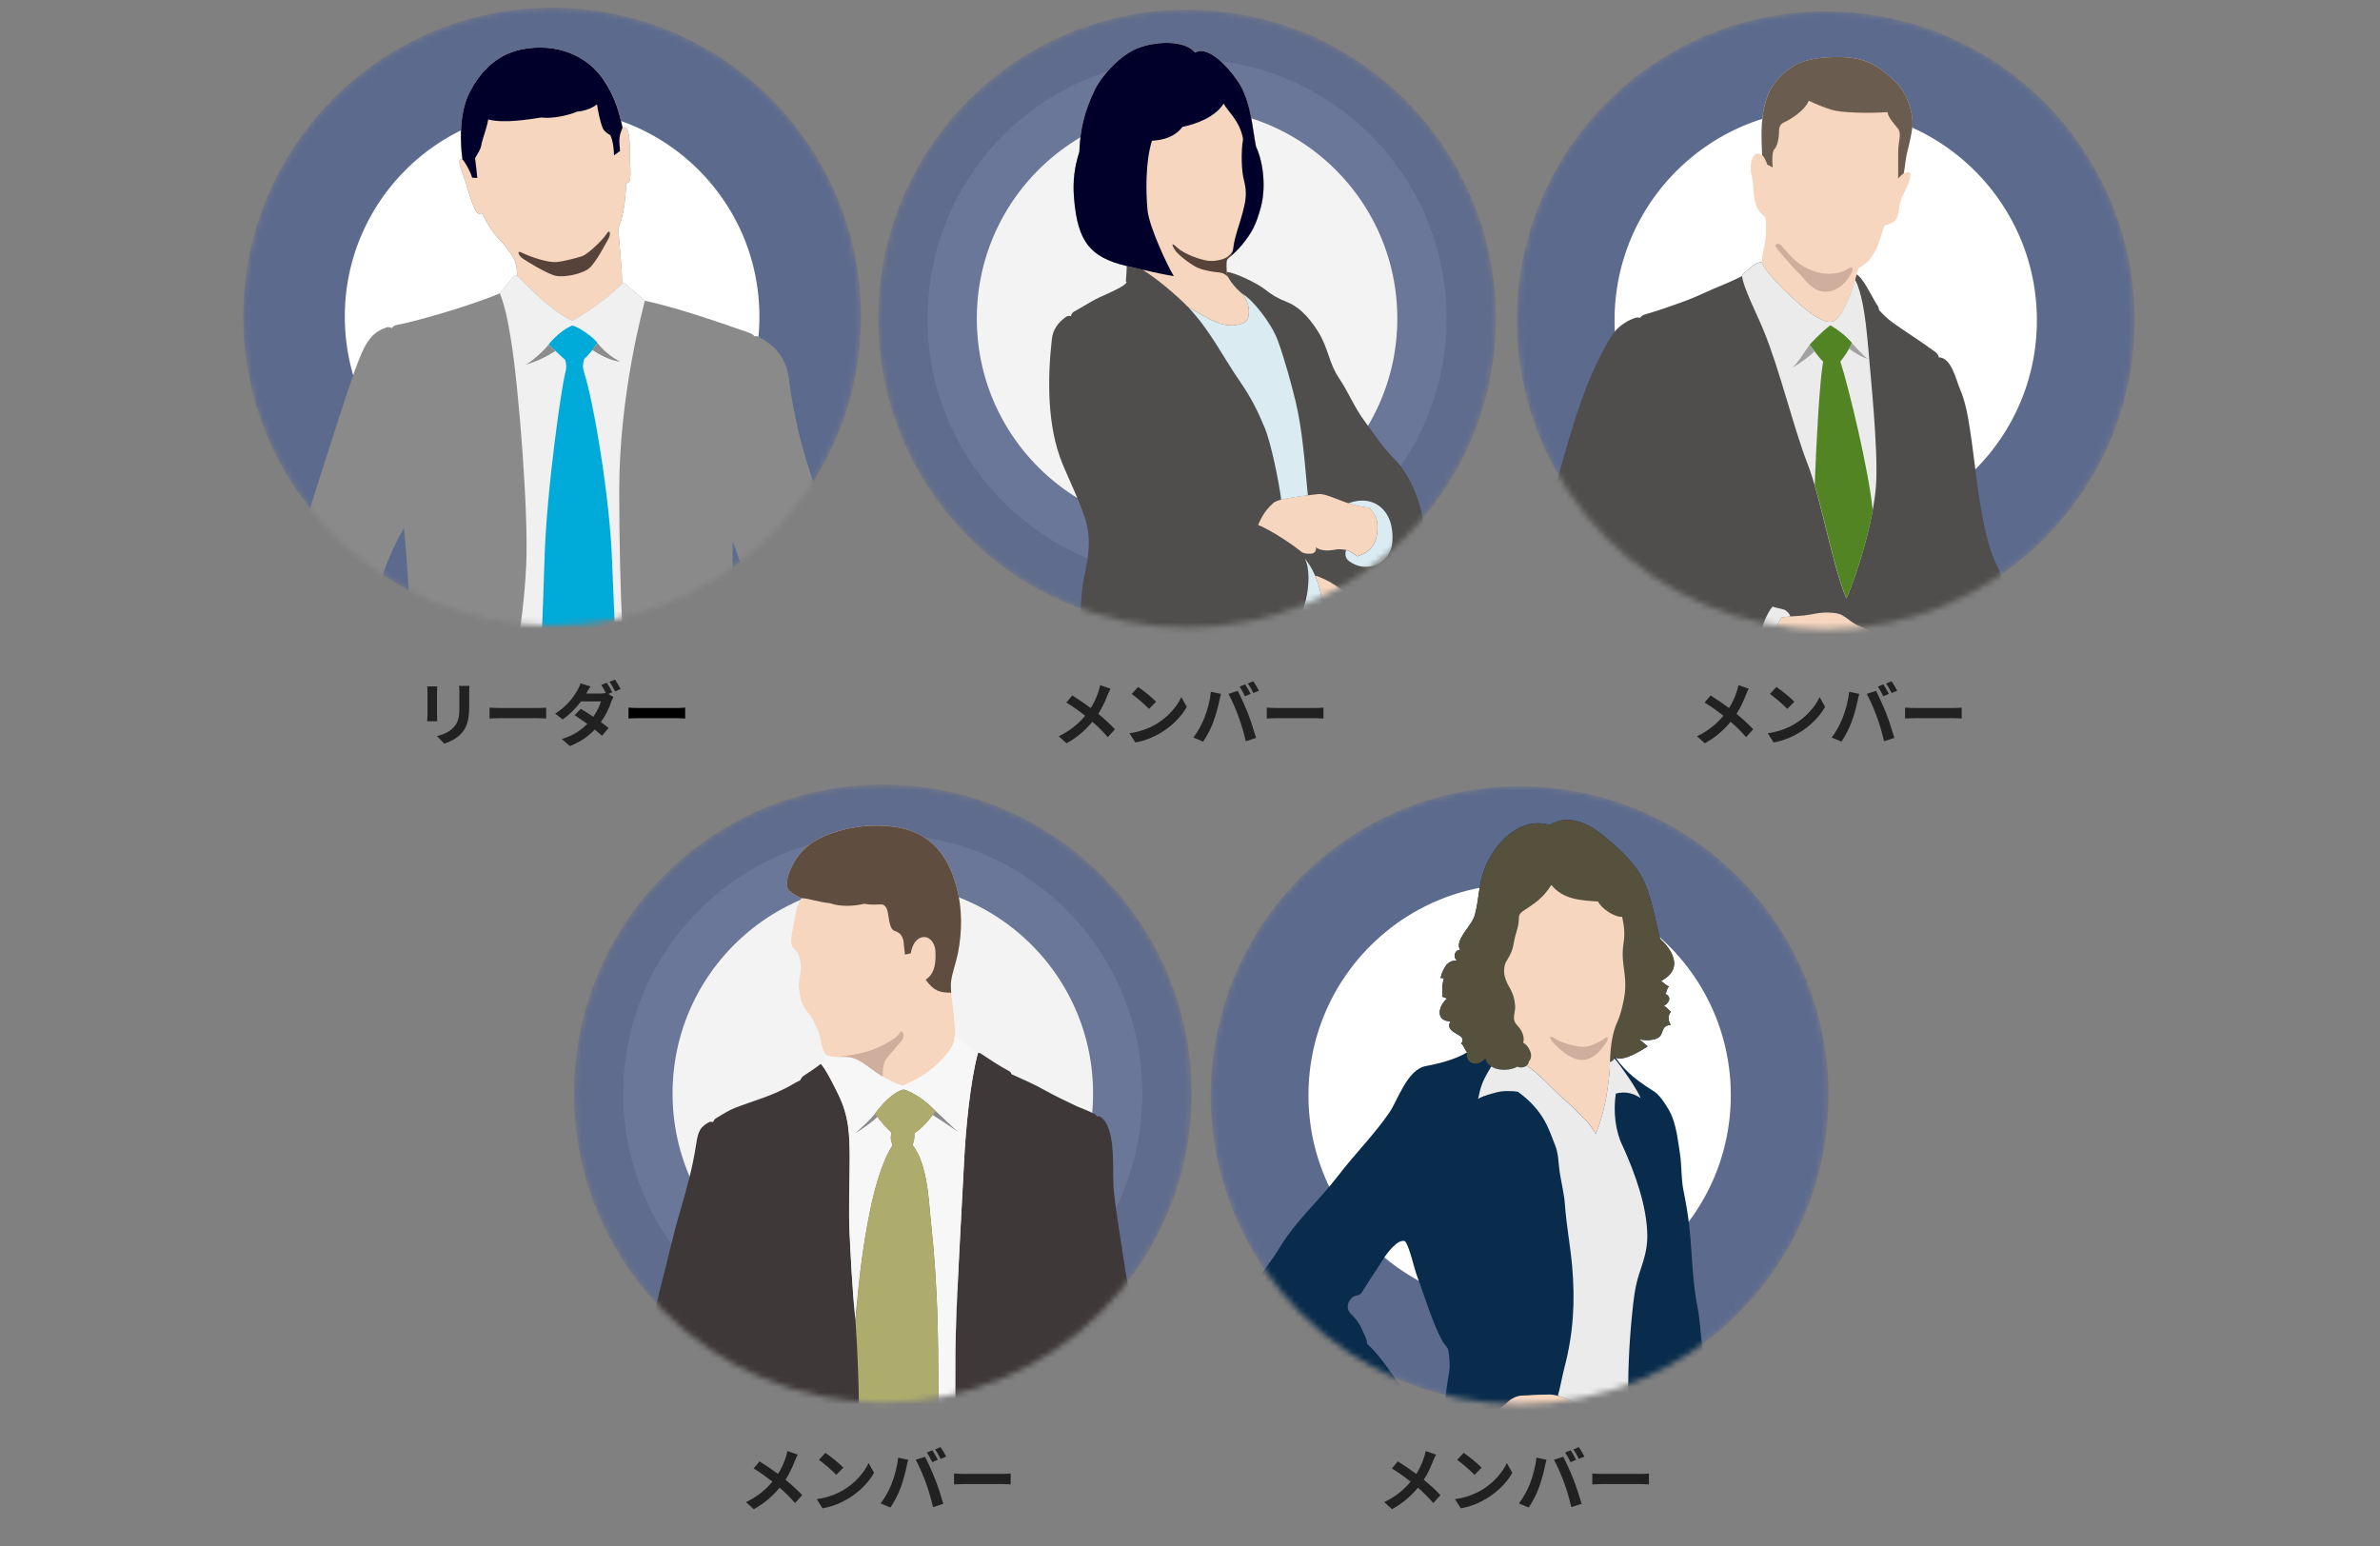 <svg width="411" height="267" viewBox="0 0 411 267" fill="none" xmlns="http://www.w3.org/2000/svg">
<rect x="0" y="0" width="411" height="267" fill="#808080" stroke="none"/>
<mask id="mask0_169_5091" style="mask-type:alpha" maskUnits="userSpaceOnUse" x="151" y="1" width="108" height="108">
<circle cx="204.992" cy="55.018" r="53.343" fill="#D9D9D9"/>
</mask>
<g mask="url(#mask0_169_5091)">
<circle opacity="0.9" cx="204.992" cy="55.018" r="44.826" fill="white" stroke="#5C6A8E" stroke-width="17.034"/>
<path d="M200.524 229.975C200.307 227.181 200.524 225.135 200.359 222.237C200.173 219.058 200.452 217.448 200.442 214.156C200.442 212.691 200.535 211.175 200.999 208.806C201.278 207.425 201.35 206.76 201.67 204.942C200.514 208.941 200.163 209.887 199.719 212.483C199.141 215.818 198.367 218.581 198.171 222.154C197.82 228.791 197.934 237.215 198.635 243.603C198.718 244.039 198.635 244.673 198.027 244.808C197.118 245.005 194.259 245.348 193.062 245.348C191.287 245.348 188.139 244.922 186.58 244.112C186.281 243.988 185.827 243.811 185.806 243.344C185.693 240.238 185.373 237.174 184.97 233.891C184.372 229.113 183.69 225.976 183.216 221.697C182.369 213.938 184.248 206.095 186.198 198.689C188.16 191.231 188.242 183.129 187.22 175.339C186.157 167.216 184.661 152.664 183.453 144.645C182.803 140.334 183.226 135.442 183.67 131.848C184.207 127.496 185.239 123.445 187.282 120.298C186.25 120.017 184.588 119.84 183.979 118.729C183.463 117.763 184.97 113.473 185.971 109.817C186.911 106.4 186.457 103.315 187.179 99.856C187.963 96.075 188.562 93.021 187.272 89.198C186.188 86.01 184.815 83.319 183.494 80.13C180.811 73.659 180.873 65.391 181.647 58.556C181.843 56.822 182.741 55.721 184.01 54.776C184.248 54.599 184.547 54.474 184.96 54.599C184.96 54.298 185.187 53.986 185.435 53.841C186.508 53.217 187.293 52.791 188.221 52.22C190.182 51.015 193.743 49.883 194.579 48.761C194.445 48.72 194.404 48.616 194.445 48.294C194.538 47.463 194.538 46.767 194.579 45.926C188.242 44.43 186.116 41.709 185.497 34.251C185.249 31.28 185.569 28.839 186.405 26.221C186.549 22.233 187.354 19.085 189.057 15.554C190.358 12.874 193.63 9.425 196.489 8.314C199.678 7.078 204.611 6.87 206.387 9.082C209.029 7.535 213.291 13.019 214.293 14.868C216.058 18.119 216.212 21.651 216.904 25.297C218.328 28.371 218.576 32.755 217.74 35.788C216.894 38.873 216.223 40.15 214.427 42.352C213.973 42.903 212.961 43.921 212.228 44.503C211.661 44.949 211.805 45.552 211.836 46.954C213.353 47.079 217.172 48.969 218.39 49.935C219.577 50.891 220.599 51.514 222.23 52.148C224.118 52.885 225.883 54.526 227.555 57.164C229.434 60.125 229.434 62.618 231.188 65.225C232.974 67.894 233.789 70.242 235.812 72.953C237.577 75.332 238.785 77.274 240.962 79.445C242.531 81.024 243.894 83.527 244.719 85.864C245.813 88.97 246.371 92.398 245.297 95.317C243.863 99.222 242.861 99.212 241.076 99.939C240.291 100.25 240.777 100.375 239.61 100.292C238.919 100.24 237.918 99.908 237.185 99.606C236.349 100.562 235.761 101.559 234.058 101.694C233.717 101.954 232.282 101.746 231.684 101.746C232.767 102.13 233.252 102.93 233.314 104.156C233.954 105.288 234.016 106.41 233.531 107.771C233.645 108.924 233.418 110.014 232.716 111.063C232.282 112.871 231.364 113.878 229.847 114.626C229.114 116.818 228.412 121.149 228.071 124.213C227.875 125.917 227.731 127.506 227.627 129.282C227.39 133.084 227.741 137.042 227.844 140.916C228.071 148.924 227.638 162.573 225.873 170.27C224.098 178.019 224.552 183.742 222.085 191.314C221.053 194.503 218.937 199.312 217.988 202.501C216.821 206.438 216.346 210.437 215.769 214.384C215.118 218.788 214.076 223.037 213.436 227.472C212.744 232.229 212.455 237.018 212.404 241.152C212.074 241.297 211.712 241.432 211.361 241.453C210.04 241.702 207.914 241.796 207.057 241.744C205.468 241.661 204.56 241.484 203.27 241.225C201.979 240.965 201.649 240.726 201.174 240.612C200.7 240.487 200.173 240.061 200.204 239.511C200.4 236.301 200.741 232.655 200.535 229.986V229.965L200.524 229.975Z" fill="#4F4E4C"/>
<path d="M232.861 86.924C233.769 87.215 234.76 87.506 236.504 87.703C237.681 89.105 237.918 89.78 237.866 91.39C237.794 93.862 236.7 95.358 234.367 96.075C233.759 95.67 233.253 95.203 232.479 94.984C232.159 95.701 232.396 96.49 232.974 96.916C236.091 99.181 240.127 97.29 240.436 93.686C240.911 88.108 237.164 85.262 232.84 86.914L232.861 86.924Z" fill="#DAEBF2"/>
<path d="M225.316 96.438C227.205 98.671 228.557 102.65 228.412 106.005C228.34 107.667 227.731 109.536 226.338 110.44C225.027 111.292 222.963 110.897 221.683 109.921C225.213 108.456 227.029 99.637 225.316 96.438Z" fill="#DAEBF2"/>
<path d="M227.101 99.409C227.988 101.445 228.505 103.854 228.412 106.004C228.339 107.666 227.73 109.536 226.337 110.44C226.162 110.554 225.966 110.648 225.759 110.72C226.193 111.323 226.585 112.268 226.327 112.881C225.728 113.4 226.667 114.698 226.925 114.958C227.183 115.218 229.227 114.906 229.826 114.647C231.343 113.888 232.251 112.891 232.695 111.084C233.407 110.045 233.634 108.944 233.51 107.791C234.006 106.42 233.933 105.309 233.294 104.176C233.232 102.951 232.746 102.151 231.663 101.767C230.713 101.195 229.939 100.593 228.99 100.157C228.04 99.72 227.617 99.502 227.101 99.409Z" fill="#F6D6BF"/>
<path d="M232.489 94.984C231.911 94.88 231.229 94.776 230.476 94.932C229.795 95.078 228.185 95.254 227.214 94.507C227.411 95.192 226.895 95.587 226.471 95.608C225.677 95.659 225.305 95.608 224.799 95.348C223.323 94.132 219.959 91.806 217.255 90.642C217.647 89.863 218.163 88.368 219.959 86.81C220.175 86.623 220.64 86.446 221.239 86.29C222.518 85.958 224.407 85.698 225.852 85.532C226.74 85.428 227.452 85.355 227.761 85.314C228.794 85.189 231.725 86.602 232.86 86.903C233.768 87.194 234.759 87.485 236.503 87.682C237.68 89.084 237.917 89.76 237.866 91.37C237.794 93.842 236.7 95.337 234.367 96.054C233.758 95.649 233.252 95.182 232.478 94.963L232.489 94.984Z" fill="#F6D6BF"/>
<path d="M221.238 86.311C222.518 85.979 224.407 85.719 225.852 85.553C225.315 80.047 224.954 74.345 223.705 69.193C223.086 66.648 221.785 61.797 220.64 58.754C219.442 55.586 216.212 51.639 214.499 50.704C215.747 52.044 216.284 55.087 214.695 55.804C211.423 57.061 208.884 55.087 205.127 52.989C209.039 57.092 211.103 61.527 214.313 66.16C216.005 68.601 217.244 71.063 218.421 73.919C219.515 76.589 220.887 83.34 221.249 86.311H221.238Z" fill="#DAEBF2"/>
<path d="M211.795 46.964C211.826 47.94 213.405 49.862 214.499 50.703C215.748 52.043 216.285 55.086 214.695 55.803C211.424 57.06 208.885 55.086 205.128 52.988C203.249 51.056 199.833 48.137 197.294 46.569C196.179 46.309 195.188 46.07 194.559 45.925C188.222 44.429 186.096 41.708 185.476 34.25C185.229 31.279 185.549 28.838 186.385 26.221C186.529 22.232 187.334 19.085 189.037 15.553C190.338 12.873 193.609 9.425 196.468 8.313C199.658 7.077 204.591 6.869 206.366 9.082C209.008 7.534 213.271 13.018 214.272 14.867C216.037 18.119 216.192 21.65 216.883 25.296C218.308 28.371 218.556 32.754 217.72 35.787C216.873 38.872 216.202 40.15 214.406 42.352C213.952 42.902 212.941 43.92 212.208 44.502C211.64 44.949 211.785 45.551 211.816 46.953L211.795 46.964Z" fill="#F6D6BF"/>
<path d="M211.795 44.45C211.114 44.886 209.659 45.156 208.637 45.032C207.14 44.845 204.354 43.785 203.28 42.747C202.207 41.708 202.331 42.31 202.898 43.183C203.456 44.045 205.819 45.821 206.82 46.237C208.141 46.787 209.741 46.985 210.412 47.036C211.134 47.088 211.62 47.348 212.094 47.867C211.919 47.525 211.805 47.224 211.805 46.974C211.774 45.582 211.63 44.969 212.198 44.523C212.6 44.222 212.776 43.785 212.889 43.287C212.683 43.681 212.352 44.107 211.805 44.461L211.795 44.45Z" fill="#58433A"/>
<path d="M212.198 44.513C212.838 44.024 212.931 43.204 213.054 42.29C213.281 40.7 214.148 38.488 214.664 36.452C215.15 34.531 215.377 33.211 214.788 30.999C214.406 29.534 214.272 26.325 214.664 23.988C214.086 20.809 211.96 19.189 211.31 17.89C209.824 20.29 206.408 21.464 204.209 21.91C202.723 23.79 200.721 24.185 198.925 24.31C197.769 28.07 197.893 33.201 198.151 36.193C198.409 39.184 201.794 46.258 202.702 47.681C201.164 47.442 199.059 46.985 197.294 46.58C196.179 46.32 195.188 46.081 194.559 45.936C188.222 44.44 186.096 41.718 185.476 34.261C185.229 31.29 185.549 28.849 186.385 26.231C186.529 22.243 187.334 19.095 189.037 15.564C190.338 12.884 193.609 9.435 196.468 8.324C199.658 7.088 204.591 6.88 206.366 9.092C209.008 7.545 213.271 13.029 214.272 14.878C216.037 18.129 216.192 21.661 216.883 25.307C218.308 28.381 218.556 32.765 217.72 35.798C216.873 38.883 216.202 40.16 214.406 42.362C213.952 42.913 212.941 43.931 212.208 44.513H212.198Z" fill="#00002B"/>
</g>
<mask id="mask1_169_5091" style="mask-type:alpha" maskUnits="userSpaceOnUse" x="99" y="135" width="107" height="108">
<circle cx="152.452" cy="188.834" r="53.343" fill="#D9D9D9"/>
</mask>
<g mask="url(#mask1_169_5091)">
<circle opacity="0.9" cx="152.452" cy="188.834" r="44.826" fill="white" stroke="#5C6A8E" stroke-width="17.034"/>
<path d="M111.949 259.463C111.725 263.953 113.082 267.771 113.935 271.969C114.788 276.212 114.238 280.836 115.214 285.169C115.281 285.482 115.741 285.695 116.481 285.381C117.143 286.635 117.547 288.695 117.861 290.341C118.007 291.08 118.187 291.908 118.456 292.334C118.848 292.961 119.331 293.577 120.419 293.845C121.675 294.159 122.416 295.189 123.986 296.185C124.121 297.372 124.289 298.693 124.401 301.078C124.514 303.362 124.704 304.907 124.727 307.179C124.76 311.512 124.57 315.934 124.985 320.177C125.422 324.499 125.243 331.709 125.568 335.851C125.983 341.102 125.882 348.503 125.669 353.227C125.478 357.358 125.983 360.571 125.355 364.568C124.626 369.159 123.863 374.656 123.459 379.156C123.044 383.769 123.986 393.543 123.986 398.267C123.986 400.338 124.783 406.72 125.366 408.623C125.624 409.463 126.825 409.608 127.969 409.653C127.879 410.605 127.385 413.202 127.127 414.602C126.836 416.214 126.656 417.949 126.724 419.64C126.791 421.476 127.116 422.942 128.44 424.208C129.685 425.406 131.233 425.82 132.972 425.965C135.507 426.178 137.1 426.212 139.927 425.999C142.047 425.842 145.929 425.126 145.009 422.898C145.301 420.703 144.134 418.811 143.169 416.942C142.384 415.408 141.801 412.195 140.589 411.31C142.014 411.31 142.855 411.243 143.147 410.549C143.45 409.832 143.898 408.209 144.123 407.481C146.209 400.462 144.246 386.859 144.594 379.57C144.773 375.865 145.245 373.693 145.446 369.92C145.66 366.035 146.265 361.456 146.501 357.638C146.725 354.044 147.096 350.26 147.769 346.823C148.419 343.487 149.62 335.202 150.08 331.866C150.562 328.373 150.988 321.98 151.336 318.465C151.527 316.528 152.85 309.172 154.634 303.507C155.161 310.337 155.262 324.779 155.532 331.642C155.7 336.064 154.926 345.2 154.69 349.566C154.477 353.485 155.027 357.515 154.32 361.322C152.94 368.61 154.107 376.257 153.007 383.567C152.447 387.273 152.166 391.516 152.379 395.323C152.57 398.838 153.871 402.063 154.69 405.399C154.948 406.462 155.161 407.593 155.363 408.713C155.475 409.967 155.7 411.792 155.958 412.844C156.104 413.572 156.541 413.572 157.45 413.572C155.812 414.613 155.352 418.901 156.575 421.532C156.586 422.73 156.732 423.469 156.934 424.219C157.394 424.454 157.753 424.667 158.089 424.767C159.11 425.081 159.705 425.114 160.703 425.294C162.049 424.644 162.778 425.831 163.698 426.178C166.043 427.051 168.028 427.242 170.362 427.118C172.157 427.029 174.86 427.096 176.98 426.212C177.676 425.921 178.113 425.193 177.642 424.532C177.822 423.435 177.418 422.092 176.655 421.252C175.444 419.796 174.423 418.733 173.032 417.087H200.662C200.662 417.221 200.639 417.367 200.639 417.501C200.639 418.912 201.223 420.054 201.941 420.054C202.659 420.054 203.242 418.912 203.242 417.501C203.242 417.345 203.231 417.188 203.219 417.031C205.07 416.762 206.136 415.285 206.26 414.154C206.394 412.889 213.271 363.628 213.405 360.549C213.54 357.47 211.936 355.097 209.692 353.272C208.447 352.264 206.978 351.794 205.474 351.301L213.518 297.865L214.18 297.965C214.393 296.991 214.673 294.461 214.808 293.621C214.942 292.782 214.583 290.599 212.631 290.408C212.138 290.363 210.87 290.263 209.221 290.151C209.244 289.613 209.221 289.065 209.199 288.55C209.143 287.609 208.043 286.087 207.572 285.191C207.314 284.441 207.28 283.993 207.303 283.512C208.537 282.034 207.168 278.877 206.45 276.638C205.508 273.693 205.295 270.872 205.138 267.703C204.711 258.982 201.873 250.843 199.876 242.468C197.891 234.15 195.344 226.391 194.11 217.95C193.55 214.087 192.809 209.9 192.372 205.959C191.99 202.533 192.753 196.633 190.868 193.711C190.655 193.387 190.364 193.096 190.005 192.849C189.926 192.793 189.634 192.715 189.489 192.827C189.219 192.457 188.95 192.357 188.827 192.289C187.537 191.629 186.684 191.394 185.652 190.901C183.88 190.05 182.107 189.222 180.48 188.304C178.697 187.296 176.734 186.434 174.647 185.494C174.58 185.079 174.266 184.979 174.086 184.878C172.426 183.993 170.855 182.907 169.307 181.9C169.195 181.833 168.926 181.766 168.859 181.956C167.557 186.781 166.772 194.909 166.492 200.641C166.211 206.374 165.011 226.447 165.011 233.579C165.011 240.711 164.73 256.53 166.278 263.673C163.754 263.953 150.293 264.233 147.208 264.233C147.208 261.859 147.724 258.758 148.027 255.198C148.745 256.329 149.698 257 150.719 257.661C152.334 258.713 153.243 259.06 155.139 259.754C157.248 258.915 159.985 257.235 161.937 255.556C162.038 252.029 162.06 248.872 162.06 245.2C162.06 236.647 162.117 228.407 161.556 219.831C161.298 215.912 161.096 213.886 160.669 209.755C160.423 207.269 160.142 200.877 157.618 197.753C157.865 197.059 157.999 196.566 157.932 195.704C159.02 195.055 160.669 193.375 161.544 191.808C160.243 190.442 158.011 188.696 156.07 188.136C154.208 188.55 152.099 190.924 151.1 192.323C152.132 193.767 153.243 194.943 153.961 195.603C153.759 196.533 153.793 196.812 154.14 197.787C152.11 200.888 150.82 206.284 150.248 209.094C148.991 215.319 148.318 220.85 147.757 227.992C147.197 222.82 146.927 216.718 146.748 213.203C146.535 208.904 146.759 204.526 146.759 200.216C146.759 195.906 146.613 192.748 144.807 189.043C144.37 188.147 142.709 184.744 141.868 183.837C141.756 183.702 141.655 183.792 141.565 183.859C140.746 184.508 139.68 185.191 138.716 185.83C138.536 185.941 138.323 186.277 138.188 186.557C137.672 186.804 137.201 187.072 136.853 187.274C133.443 189.255 130.549 189.938 127.004 191.293C125.837 191.741 124.816 192.435 123.751 193.051C123.504 193.196 123.291 193.364 123.145 193.778C122.775 193.633 122.438 193.778 122.248 193.902C121.036 194.652 120.576 195.178 120.24 197.473C119.578 201.884 118.523 205.489 117.289 209.721C116.089 213.83 115.259 217.827 114.171 221.902C112.163 229.481 111.714 238.36 111.714 246.454C111.714 250.932 112.185 255.064 111.972 259.452L111.949 259.463ZM186.28 350.372L193.729 296.667L194.088 296.723L194.29 295.122L195.21 295.166C195.344 294.931 195.266 296.51 195.849 297.103C196.814 298.088 197.992 297.596 198.62 296.79C199.069 297.629 200.583 298.402 201.357 297.137C201.862 297.641 202.266 297.809 202.838 297.976C203.949 298.312 204.33 297.383 204.947 296.767C205.755 298.682 208.413 296.655 208.896 295.032L210.377 295.11L210.163 297.35L210.668 297.428L202.659 350.73C202.187 350.686 201.705 350.641 201.189 350.618C199.372 350.551 192.708 350.451 186.291 350.372H186.28ZM174.176 351.805C174.389 350.708 175.006 348.044 175.23 346.98C175.791 344.327 177.62 329.75 178.035 326.246C178.461 322.752 181.4 310.852 181.961 307.213C182.522 303.574 184.631 296.711 184.317 292.692C184.968 292.423 185.955 292.334 186.785 292.155C186.998 287.968 186.359 284.094 185.764 280.019C185.214 276.257 185.102 272.26 184.508 268.409C183.263 260.314 182.803 252.13 181.804 244.036C186.067 257.952 188.434 272.853 195.131 286.12C195.356 286.479 195.647 286.714 195.973 286.702C195.827 287.173 195.804 287.777 195.748 288.203C195.703 288.494 195.647 288.863 195.658 289.345C194.368 289.277 193.437 289.233 193.112 289.233C191.497 289.233 190.723 289.792 190.588 290.766C190.442 291.752 190.094 296.084 190.094 296.084L190.902 296.208L183.386 350.316C181.591 350.294 179.886 350.271 178.383 350.249C176.846 350.227 175.365 350.607 174.176 351.794V351.805ZM126.611 243.319C126.712 246.577 126.297 264.322 125.871 269.036C125.232 262.005 125.344 257.068 125.557 254.022C125.77 250.977 126.185 247.204 126.611 243.319Z" fill="#3E3938"/>
<path d="M150.158 142.614C158.347 142.222 163.16 145.446 165.246 153.384C166.177 156.956 166.166 160.863 165.448 164.557C165.145 166.147 164.427 168.095 164.248 169.517C164.08 170.961 164.484 173.066 164.685 175.193C164.786 176.268 164.876 177.119 164.91 177.858C164.988 180.075 164.495 181.183 162.117 183.534C160.187 185.449 158.168 186.512 155.913 187.475C154.802 187.195 153.939 186.747 152.862 186.165C151.358 185.348 150.225 184.307 148.767 183.377C146.995 182.269 145.963 182.56 144.246 182.538C142.575 182.515 142.283 181.844 141.98 180.769C141.857 180.321 141.7 179.862 141.644 179.19C141.565 178.406 141.139 177.813 140.802 176.973C140.511 176.223 140.073 175.552 139.579 174.947C138.345 173.436 138.2 172.417 137.964 170.581C137.852 169.707 138.177 168.655 138.301 167.401C138.39 166.517 138.11 165.487 137.908 164.893C137.594 163.975 136.82 163.998 136.64 162.856C136.539 162.251 136.842 160.751 136.988 160.079C137.313 158.501 137.459 156.407 138.39 155.108C137.628 154.795 136.853 154.28 136.315 153.81C135.059 152.757 136.797 148.033 139.916 145.782C142.586 143.834 146.737 142.782 150.158 142.614Z" fill="#F6D6BF"/>
<path d="M143.158 182.392C143.439 182.481 143.786 182.537 144.224 182.537C145.94 182.56 146.983 182.268 148.745 183.377C150.203 184.306 151.347 185.347 152.85 186.165C153.927 186.747 154.791 187.195 155.902 187.474C158.157 186.512 160.176 185.448 162.105 183.534C164.091 181.574 164.764 180.477 164.887 178.887C166.256 179.962 167.804 181.104 168.836 181.955C167.546 186.78 166.75 194.897 166.469 200.64C166.189 206.384 165 226.446 165 233.578C165 240.71 164.719 256.54 166.256 263.672C163.732 263.952 150.27 264.232 147.185 264.232C147.185 261.847 147.701 258.746 148.004 255.186C148.722 256.317 149.676 256.988 150.697 257.649C152.312 258.701 153.221 259.048 155.116 259.742C157.214 258.903 159.951 257.223 161.915 255.544C162.016 252.017 162.038 248.86 162.027 245.188C162.027 236.635 162.083 228.395 161.522 219.819C161.264 215.9 161.062 213.874 160.636 209.743C160.389 207.257 160.109 200.864 157.584 197.741C157.831 197.047 157.977 196.554 157.899 195.692C158.987 195.054 160.636 193.363 161.511 191.796C160.209 190.441 157.977 188.684 156.036 188.124C154.174 188.538 152.065 190.911 151.067 192.311C152.099 193.755 153.221 194.942 153.927 195.591C153.725 196.52 153.759 196.8 154.107 197.774C152.076 200.876 150.786 206.272 150.214 209.082C148.958 215.307 148.285 220.837 147.724 227.98C147.163 222.808 146.894 216.706 146.714 213.191C146.501 208.892 146.725 204.514 146.725 200.204C146.725 195.894 146.58 192.736 144.773 189.031C144.336 188.135 142.676 184.731 141.834 183.825C142.249 183.332 142.676 182.705 143.136 182.38L143.158 182.392Z" fill="#F7F7F7"/>
<path d="M150.159 142.614C146.737 142.782 142.598 143.834 139.905 145.782C136.787 148.044 135.048 152.757 136.304 153.81C136.843 154.28 137.617 154.795 138.38 155.108C139.064 155.108 140.006 155.343 140.545 155.478C141.207 155.646 142.384 155.881 143.349 155.982C144.987 156.586 147.376 156.541 149.216 156.082C150.506 156.295 151.404 156.205 152.099 156.183C152.716 156.161 153.075 156.653 153.232 157.213C153.524 158.232 153.502 160.348 154.421 160.729C154.87 160.908 155.274 161.042 155.554 161.423C155.812 161.781 156.026 162.274 156.048 162.721C156.082 163.449 156.25 164.255 156.261 164.826C156.62 164.826 156.901 164.703 157.282 164.625C157.54 163.102 158.191 162.33 158.785 162.027C160.244 161.288 161.444 162.665 161.534 164.21C161.702 167.02 161.096 168.353 159.851 169.192C161.332 171.23 162.353 171.409 164.237 171.432H164.26C164.204 170.715 164.17 170.043 164.237 169.495C164.405 168.073 165.123 166.125 165.438 164.535C166.155 160.84 166.178 156.933 165.236 153.362C163.16 145.446 158.348 142.222 150.159 142.614Z" fill="#5F4D40"/>
<path d="M148.004 255.208C148.722 256.339 149.676 257.011 150.696 257.672C152.312 258.724 153.22 259.071 155.116 259.765C157.225 258.925 159.963 257.246 161.914 255.567C162.015 252.04 162.038 248.883 162.038 245.211C162.038 236.657 162.094 228.417 161.533 219.841C161.275 215.923 161.073 213.897 160.647 209.765C160.4 207.28 160.12 200.887 157.595 197.764C157.842 197.069 157.977 196.577 157.91 195.715C158.998 195.065 160.647 193.386 161.522 191.819C160.221 190.453 157.988 188.706 156.047 188.146C154.185 188.561 152.076 190.934 151.078 192.334C152.11 193.778 153.22 194.953 153.938 195.614C153.736 196.543 153.77 196.823 154.118 197.797C152.087 200.898 150.797 206.295 150.225 209.105C148.969 215.33 148.296 220.86 147.735 228.003C148.408 238.359 148.587 248.782 147.993 255.22L148.004 255.208Z" fill="#AEAC6C"/>
<g style="mix-blend-mode:multiply">
<path d="M161.533 191.819C162.341 192.625 164.988 195.044 165.415 195.469C164.057 194.473 162.016 193.151 161.073 192.558C161.253 192.233 161.533 191.83 161.533 191.83V191.819Z" fill="#898A89"/>
</g>
<g style="mix-blend-mode:multiply">
<path d="M151.09 192.334C150.293 193.375 148.891 194.607 147.702 195.715C149.272 194.719 150.551 193.823 151.505 192.883L151.101 192.334H151.09Z" fill="#898A89"/>
</g>
<path d="M155.913 179.346C156.171 178.608 155.823 177.589 155.307 178.473C154.791 179.358 152.391 180.645 150.652 181.295C149.452 181.742 146.434 182.47 144.19 182.537C145.907 182.56 146.95 182.269 148.711 183.377C150.046 184.217 151.123 185.157 152.447 185.941C152.402 185.067 152.503 184.06 152.772 183.343C153.109 182.459 155.644 180.085 155.902 179.346H155.913Z" fill="#CFAE9D"/>
</g>
<mask id="mask2_169_5091" style="mask-type:alpha" maskUnits="userSpaceOnUse" x="261" y="1" width="108" height="108">
<circle cx="315.282" cy="55.322" r="53.343" fill="#D9D9D9"/>
</mask>
<g mask="url(#mask2_169_5091)">
<circle cx="315.282" cy="55.322" r="44.905" fill="white" stroke="#5C6A8E" stroke-width="16.876"/>
<path d="M304.308 45.264C303.507 45.276 302.878 45.686 301.929 46.531C301.448 46.966 301.473 46.929 301.116 47.177C300.98 47.277 300.844 47.475 300.807 47.687C300.364 47.923 298.65 48.743 297.8 49.078C295.445 49.998 293.177 51.19 290.872 52.023C288.801 52.768 286.606 53.576 284.424 54.197C284.018 54.309 283.5 54.445 283.229 54.88C282.637 54.768 282.403 54.88 282.107 54.992C280.714 55.526 279.21 56.508 278.211 58.135C272.639 67.255 270.347 78.586 267.228 88.686C266.426 91.296 265.958 93.992 265.551 96.725C265.194 99.172 264.614 102.564 265.083 104.912C265.588 107.459 267.4 108.64 269.496 109.919C272.011 111.448 274.082 113.063 276.732 114.442C277.62 114.901 278.668 115.597 279.765 116.256C279.913 118.045 279.925 122.654 279.925 124.443C279.925 126.667 279.765 128.717 279.765 130.941C279.765 135.439 278.47 139.613 278.692 144.111C279.888 144.508 281.343 144.707 282.353 145.428C281.836 148.111 282.637 151.13 282.883 153.752C283.13 156.336 283.364 159.032 283.635 161.629C284.239 167.568 284.498 173.345 285.078 179.246C285.645 185.098 286.446 190.888 287.038 196.615C287.691 202.989 289.454 221.75 289.195 225.812C288.949 229.875 288.838 234.435 289.096 235.702C289.343 236.969 289.848 256.239 289.602 261.482H308.019C307.772 250.909 309.301 236.932 309.363 235.404C309.424 233.863 309.535 230.384 309.128 228.334C308.709 226.284 309.326 218.221 309.967 214.63C310.608 211.04 310.928 202.666 311.064 198.777C311.064 198.653 310.534 194.789 310.854 189.658C311.014 187.074 311.014 183.197 311.175 180.576C311.323 178.128 311.754 171.63 312.136 169.257C312.247 168.611 312.457 166.189 312.777 163.493C313.061 169.295 312.383 178.936 312.617 184.614C312.765 188.428 312.21 192.155 312.346 196.181C312.555 202.343 312.654 208.17 312.457 213.04C312.26 217.91 313.221 223.862 313.233 229.502C313.246 235.143 314.133 244.126 313.492 247.455C312.864 250.785 313.196 257.245 313.196 261.507H330.356C330.862 254.202 332.267 245.318 331.515 241.777C330.763 238.224 331.009 230.869 331.515 226.819C332.02 222.756 333.031 213.885 332.02 209.574C331.009 205.263 332.439 199.485 332.723 194.727C332.859 192.54 333.524 185.198 333.721 183.048C334.424 175.743 334.239 170.003 335.299 162.871C335.854 159.132 336.15 155.529 336.729 151.776C337.001 149.963 337.296 146.658 337.235 144.782C339.38 144.21 340.058 143.465 339.491 140.831C339.072 138.88 338.406 137.054 337.962 135.128C336.964 130.891 336.088 126.667 335.287 122.443C336.187 122.008 337.247 122.257 338.085 121.623C339.466 122.045 341.216 119.834 341.993 118.877C345.408 114.728 346.604 110.006 346.369 105.546C346.246 103.074 346.024 100.042 344.927 97.818C343.731 95.408 343.214 93.333 342.646 90.724C341.512 85.431 341.069 80.002 340.267 74.659C339.873 72.063 339.478 69.528 338.431 67.093C337.777 65.565 336.964 61.714 334.819 61.714C334.745 61.328 334.547 60.968 333.857 60.533C331.946 59.129 328.347 56.794 326.941 55.775C325.931 55.042 325.265 54.396 324.464 53.501C324.513 53.066 324.106 52.607 323.934 52.308C323.305 51.302 321.579 47.699 320.568 47.388C320.507 47.662 320.445 47.947 320.359 48.246C319.792 50.345 318.719 52.942 317.758 54.321C316.66 55.899 315.724 55.899 313.381 54.483C311.039 53.066 304.617 46.966 304.308 45.239V45.264Z" fill="#4F4E4C"/>
<path d="M300.845 47.699C301.005 49.587 303.372 54.172 304.568 57.104C307.305 63.751 309.782 74.05 312.125 80.039C314.467 86.027 316.341 97.371 318.843 103.359C320.717 99.259 323.688 89.494 323.996 83.356C324.304 77.206 323.059 65.242 322.59 59.725C322.122 54.209 321.456 50.333 320.347 48.295C319.78 50.395 318.707 52.991 317.746 54.37C316.649 55.948 315.712 55.948 313.37 54.532C311.027 53.116 304.605 47.015 304.297 45.288C303.495 45.301 302.867 45.711 301.918 46.556C301.437 46.99 301.461 46.953 301.104 47.202C300.968 47.301 300.833 47.5 300.796 47.711H300.833L300.845 47.699Z" fill="#EBEBEB"/>
<path d="M307.637 106.615C308.746 106.441 310.46 106.404 311.606 106.279C312.703 106.155 313.813 105.845 314.885 105.795C315.847 105.745 317.24 105.795 318.053 106.205C318.855 106.627 319.533 107.298 320.334 107.746C321.542 108.416 323.071 108.727 324.192 109.51C324.698 109.858 325.487 110.181 325.746 110.752C326.005 111.299 326.189 112.479 325.955 113.051C325.388 113.237 324.575 113.436 324.266 113.945C324.094 114.243 324.217 114.641 323.897 114.939C323.638 115.175 323.182 115.312 322.849 115.411C322.516 115.511 321.974 115.436 321.69 115.61C321.357 115.809 321.443 116.219 321.209 116.616C320.802 117.337 319.964 117.337 319.175 117.449C319.114 117.822 318.916 118.281 318.682 118.604C318.362 119.039 318.004 118.965 317.585 119.275C316.636 119.958 316.537 120.853 315.243 121.039C314.022 121.213 312.95 121.126 311.766 120.89C310.669 120.667 309.88 120.729 309.005 120.008C307.957 119.139 306.971 118.107 305.849 117.362C305.886 115.772 305.825 114.132 305.911 112.554C305.997 110.939 306.626 107.969 307.624 106.64L307.637 106.615Z" fill="#F6D6BF"/>
<path d="M318.855 103.347C320.285 100.216 322.356 93.768 323.404 88.152C322.726 81.319 319.274 66.944 317.807 62.422C318.288 61.875 319.41 60.31 319.804 59.204C318.867 58.098 317.486 56.98 316.081 56.172C314.516 57.316 312.506 59.527 312.506 59.527C313.209 60.471 314.133 61.826 314.836 62.422C314.232 65.789 313.653 76.362 313.381 83.767C315.194 89.966 316.821 98.452 318.867 103.347H318.855Z" fill="#528424"/>
<path d="M309.511 63.478C310.892 62.745 312.47 61.527 313.345 60.682C313.049 60.285 312.766 59.875 312.507 59.527C311.582 60.794 310.596 62.521 309.524 63.478H309.511Z" fill="#A1A1A1"/>
<path d="M322.603 62.024C321.74 61.453 320.199 59.676 319.792 59.217C319.681 59.527 319.508 59.863 319.324 60.211C320.211 60.919 321.555 61.676 322.603 62.024Z" fill="#A1A1A1"/>
<path d="M306.836 118.07C306.516 117.809 306.195 117.56 305.862 117.349C305.899 115.759 305.838 114.119 305.924 112.541C306.01 110.926 306.639 107.957 307.638 106.627C308.081 106.553 308.624 106.515 309.178 106.466C309.006 105.844 308.463 105.41 308.032 105.26C307.601 105.111 306.528 104.937 306.097 104.751C305.098 105.907 303.767 109.037 303.668 111.671C303.557 114.305 303.668 116.542 303.742 117.399C304.568 117.933 305.024 118.082 305.382 118.306C305.739 118.517 306.269 118.629 306.824 118.07H306.836Z" fill="#EBEBEB"/>
<path d="M317.129 9.855C321.851 9.805 324.329 11.098 327.657 14.489C329.025 15.881 330.184 18.689 330.258 20.95C330.295 22.043 330.024 23.286 329.777 24.453C329.531 25.621 329.21 26.541 329.05 27.883C328.964 28.566 328.89 29.311 328.754 29.945C331.491 28.64 328.619 33.585 328.384 34.194C327.46 36.592 328.545 38.232 325.438 38.94C324.341 42.071 323.996 44.68 320.902 46.345C320.902 46.792 320.655 47.115 320.569 47.426C320.507 47.699 320.446 47.985 320.359 48.283C319.792 50.383 318.72 52.979 317.758 54.358C316.661 55.936 315.724 55.936 313.382 54.52C311.04 53.104 304.617 47.003 304.309 45.276C304.149 44.009 304.95 42.158 304.938 40.506C304.938 39.611 305.061 38.393 304.827 37.462C304.272 37.089 303.557 36.356 303.249 35.449C302.706 33.809 302.891 31.809 302.472 30.218C302.028 28.566 302.559 25.671 304.284 26.764C304.136 23.323 303.952 19.471 305.431 16.08C306.244 14.216 307.995 12.427 309.77 11.383C312.001 10.079 315.021 9.88 317.129 9.855Z" fill="#F6D6BF"/>
<path d="M319.015 46.482C318.127 47.078 316.673 47.352 315.341 47.265C314.01 47.19 312.136 46.557 310.805 45.612C309.473 44.668 308.228 43.09 307.674 42.457C307.131 41.823 306.194 42.059 306.811 42.854C307.439 43.637 309.56 46.171 310.644 47.19C311.631 48.122 312.752 50.023 314.713 50.346C316.673 50.657 318.287 49.24 318.978 48.333C320.297 46.569 320.186 45.699 319.015 46.482Z" fill="#CFAE9D"/>
<path d="M329.062 27.883C329.222 26.528 329.543 25.621 329.789 24.453C330.036 23.298 330.307 22.043 330.27 20.95C330.196 18.689 329.025 15.868 327.669 14.489C324.328 11.098 321.85 9.805 317.129 9.855C315.033 9.88 312.001 10.066 309.782 11.371C307.994 12.415 306.244 14.216 305.443 16.067C303.963 19.459 304.161 23.311 304.296 26.752C304.703 27.199 305.024 27.883 305.184 28.429L306.121 28.901C306.047 28.032 305.96 26.143 306.429 25.746C306.897 25.348 307.206 23.857 307.206 23.074C307.206 22.292 307.206 21.497 308.142 21.099C309.079 20.701 311.656 19.136 312.358 17.397C313.369 17.869 314.787 18.502 316.34 18.974C317.906 19.447 322.122 19.608 325.955 19.372C326.029 20.242 327.127 21.422 327.755 22.205C328.384 22.987 327.915 24.255 327.829 25.435C327.755 26.615 327.817 29.995 327.792 30.852C328.063 30.405 328.754 29.945 328.754 29.945C328.889 29.311 328.976 28.566 329.05 27.883H329.062Z" fill="#6A5D4F"/>
<path d="M338.086 121.623C338.629 121.176 338.961 120.828 339.27 120.157C339.676 119.25 339.849 118.853 340.046 118.144C340.416 116.827 340.453 115.97 340.416 114.889C340.367 113.808 340.169 112.926 339.664 112.007C339.22 111.187 338.875 110.702 338.197 110.069C337.408 109.323 336.101 108.975 335.103 108.59C334.08 108.205 333.143 107.733 332.095 107.41C330.764 107 329.21 108.019 328.298 109.037C327.891 109.497 327.238 109.932 327.189 110.59C327.139 111.286 327.904 111.659 328.471 111.845C328.508 112.268 327.916 112.603 327.719 112.964C327.485 113.386 327.46 113.821 327.485 114.318C327.522 115.063 327.842 116.144 328.656 116.393C328.557 116.765 328.446 117.324 328.545 117.747C328.594 117.958 328.779 118.12 328.828 118.281C328.927 118.629 328.841 118.48 328.767 118.815C328.508 119.884 328.483 120.629 329.284 121.536C329.876 122.207 330.973 122.381 331.775 122.654C332.748 122.977 334.289 122.654 335.288 122.48C336.188 122.046 337.248 122.294 338.086 121.66V121.623Z" fill="#F6D6BF"/>
</g>
<mask id="mask3_169_5091" style="mask-type:alpha" maskUnits="userSpaceOnUse" x="209" y="135" width="107" height="108">
<circle cx="262.422" cy="189.138" r="53.343" fill="#D9D9D9"/>
</mask>
<g mask="url(#mask3_169_5091)">
<circle cx="262.422" cy="189.138" r="44.905" fill="white" stroke="#5C6A8E" stroke-width="16.876"/>
<path d="M249.963 248.44C250.052 248.143 249.908 248.011 249.688 247.978C249.566 247.956 249.456 247.912 249.335 247.879C249.39 246.096 249.577 245.062 249.577 242.883C249.577 240.705 249.886 239.285 250.261 236.843C250.448 235.61 250.261 234.202 250.118 233.234C250.041 232.717 249.379 232.112 249.148 231.704C248.64 230.78 248.155 229.757 247.758 228.778C246.645 226.038 245.719 223.045 244.671 220.261C244.252 219.15 243.326 215.013 242.61 214.342C241.375 213.891 239.479 216.487 238.905 217.379C238.365 218.226 237.704 219.315 237.13 220.129C236.59 220.9 235.73 222.352 235.157 223.21C234.639 223.98 234.01 223.474 233.349 224.222C232.423 225.279 232.621 226.302 233.382 226.984C234.032 227.567 234.826 228.679 235.19 229.559C235.653 230.637 236.006 231 236.083 232.068C238.101 233.817 240.46 237.393 242.312 240.012C243.216 241.277 245.564 244.127 247.02 245.755C247.67 246.415 247.582 246.503 247.295 247.053C246.766 248.231 245.851 249.243 244.936 250.519C244.076 251.719 243.051 253.006 241.937 253.82C240.195 255.438 239.765 255.504 238.564 254.271C237.505 253.182 234.727 250.013 233.525 249.067C231.728 247.648 230.295 245.854 228.729 244.193C227.032 242.388 225.477 240.023 223.823 238.185C222.28 236.458 220.626 235.17 219.347 233.201C218.124 231.319 216.701 229.438 215.885 227.281C214.375 223.254 218.961 218.919 220.825 215.717C223.581 211.008 227.814 207.322 231.133 202.976C233.955 199.279 237.351 195.923 239.986 192.039C241.364 190.004 243.04 184.678 246.215 184.106C248.332 183.721 251.507 182.929 253.414 181.685C253.006 181.619 252.753 180.321 252.312 180.244C253.668 178.418 249.291 178.66 250.459 176.382C247.725 176.305 248.475 173.587 249.908 172.443C249.6 172.355 249.368 172.201 249.048 172.124C249.125 170.947 248.949 170.088 249.346 169.076C249.214 168.9 249.048 168.856 248.751 168.922C248.993 167.943 249.324 167.239 249.809 166.589C250.272 166.149 250.845 165.808 251.628 165.885C250.867 165.39 251.165 164.015 252.135 164.048C251.099 162.331 254.175 159.955 254.693 157.996C255.399 155.356 255.343 152.693 256.347 150.085C258.067 145.607 262.477 140.92 267.647 142.482C270.701 140.458 274.306 142.251 276.467 143.979C278.793 145.838 281.803 148.402 283.391 151.241C285.188 154.464 285.772 158.7 286.676 162.122C288.319 163.597 291.13 167.184 286.819 169.417C287.15 169.549 287.69 170.231 288.242 170.352C287.801 170.705 287.812 171.354 287.58 171.64C288.738 172.179 288.253 173.18 287.305 173.73C287.856 173.917 288.131 174.479 288.539 174.71C287.955 175.436 288.076 176.261 288.495 176.998C286.731 177.13 287.437 178.495 286.356 179.199C285.552 179.716 283.832 179.738 282.917 179.408C283.314 179.595 284.074 180.354 284.526 180.706C283.325 181.498 280.26 183.358 278.981 182.632C280.921 185.371 283.027 186.824 285.783 188.584C286.731 189.189 288.308 191.665 288.749 192.82C289.576 194.999 289.774 197.078 290.105 199.191C290.425 201.237 290.303 203.504 290.7 205.507C291.119 207.564 291.494 209.677 291.715 211.767C292.222 216.322 292.222 221.241 293.137 225.697C293.567 227.82 293.622 230.065 293.931 232.233C294.228 234.345 294.713 236.403 294.923 238.515C295.375 243.103 296.058 247.593 296.279 252.203C296.488 256.648 298.462 260.73 298.506 265.263C298.506 265.846 298.484 266.165 298.506 266.782C298.506 266.892 298.429 267.057 298.23 267.068C298.252 267.552 298.252 268.377 298.263 268.773C298.01 268.795 297.778 268.806 297.525 268.85C297.525 268.85 292.585 269.059 291.759 269.147C292.178 271.117 291.803 274.23 291.351 276.112C290.855 277.96 290.491 278.577 290.237 279.567C289.984 280.546 290.116 282.769 289.862 284.738C289.829 285.321 289.664 287.291 289.598 288.083C289.421 289.315 288.859 291.549 288.628 292.748C288.209 294.971 287.768 297.281 287.393 299.559C286.753 303.52 285.188 307.547 284.151 311.343C283.314 311.497 280.932 310.947 280.138 311.233C276.236 311.783 270.591 310.408 266.115 310.815C262.951 311.101 259.963 311.827 258.309 311.827C257.714 311.827 257.493 311.794 256.887 311.783C255.74 308.504 255.939 304.543 255.156 301.11C254.296 297.336 253.15 293.618 252.168 289.899C251 285.464 249.974 281.184 249.732 276.596C249.611 274.34 249.765 272.074 249.853 269.807C249.897 268.707 249.732 267.574 249.853 266.484C249.93 265.692 250.79 264.02 249.379 264.119C249.07 263.327 249.456 261.962 249.544 261.082C249.633 260.202 249.611 258.111 249.82 257.11C248.266 256.857 247.119 256.153 246.05 255.515C246.777 254.722 247.251 253.248 248.012 251.697C248.651 250.387 249.6 249.012 249.886 248.517L249.941 248.429L249.963 248.44Z" fill="#092C4C"/>
<path d="M253.425 181.685C253.018 181.619 252.764 180.321 252.323 180.244C253.679 178.418 249.302 178.66 250.471 176.382C247.737 176.305 248.486 173.587 249.92 172.443C249.611 172.355 249.379 172.201 249.06 172.124C249.137 170.947 248.96 170.088 249.357 169.076C249.225 168.9 249.06 168.856 248.762 168.922C249.004 167.943 249.335 167.239 249.82 166.589C250.283 166.149 250.857 165.808 251.639 165.885C250.879 165.39 251.176 164.015 252.147 164.048C251.11 162.331 254.186 159.955 254.704 157.996C255.41 155.356 255.355 152.693 256.358 150.085C258.078 145.607 262.488 140.92 267.659 142.482C270.712 140.458 274.318 142.251 276.478 143.979C278.805 145.838 281.814 148.402 283.402 151.241C285.199 154.464 285.783 158.7 286.687 162.122C288.33 163.597 291.142 167.184 286.831 169.417C287.162 169.549 287.702 170.231 288.253 170.352C287.812 170.705 287.823 171.354 287.592 171.64C288.749 172.179 288.264 173.18 287.316 173.73C287.867 173.917 288.143 174.479 288.551 174.71C287.966 175.436 288.088 176.261 288.507 176.998C286.743 177.13 287.448 178.495 286.368 179.199C285.563 179.716 283.843 179.738 282.928 179.408C283.325 179.595 284.086 180.354 284.538 180.706C283.336 181.498 280.271 183.358 278.992 182.632C278.838 182.511 278.816 182.676 278.761 182.764C278.628 183.061 278.276 183.358 277.978 183.38C277.978 185.459 277.658 187.319 277.405 189.046C277.184 190.609 276.324 194.086 275.541 195.813C274.24 193.635 273.38 193.084 272.576 192.215C270.988 190.51 270.106 189.993 268.563 188.452C267.328 187.209 266.28 186.164 264.924 184.997C264.671 184.777 264.186 184.447 263.601 184.018C263.171 184.359 262.477 184.425 261.992 184.194C260.636 185.041 257.031 185.096 256.557 182.808C255.862 183.369 255.421 183.809 254.44 183.644C253.591 183.512 253.073 182.544 253.403 181.674L253.425 181.685Z" fill="#56513C"/>
<path d="M263.623 184.029C263.833 183.864 264.031 183.589 263.998 183.336C264.957 182.378 264.042 180.607 263.028 180.057C263.359 179.22 262.841 177.9 262.014 177.075C260.922 175.986 261.738 174.874 261.65 173.73C261.551 172.498 261.286 171.551 260.591 170.385C260.261 169.835 259.831 168.823 259.765 168.185C259.676 167.271 259.798 166.545 260.228 165.852C260.988 164.609 261.242 163.97 261.518 162.32C261.683 161.341 262.201 160.174 262.256 159.162C262.311 158.062 262.278 157.831 263.171 157.226C264.946 156.037 266.391 155.212 267.901 152.825C269.963 155.344 272.928 155.487 275.971 155.685C276.5 156.863 278.816 158.436 280.128 158.326C280.491 159.976 280.635 161.297 280.359 163.002C280.039 164.939 280.359 166.666 280.546 168.141C280.756 169.835 280.712 171.188 280.414 172.63C280.094 174.137 279.841 175.325 279.223 176.668C278.584 178.065 278.121 180.145 278.022 183.38C278.022 185.459 277.702 187.319 277.448 189.046C277.228 190.608 276.368 194.085 275.585 195.813C274.284 193.634 273.424 193.084 272.62 192.215C271.032 190.509 270.15 189.992 268.607 188.452C267.372 187.209 266.324 186.163 264.968 184.997C264.715 184.777 264.23 184.447 263.645 184.018L263.623 184.029Z" fill="#F6D6BF"/>
<path d="M277.228 179.231C276.28 179.914 274.615 180.794 273.414 180.794C272.212 180.794 269.555 180.057 268.64 179.418C267.725 178.78 267.218 178.945 268.221 180.046C269.224 181.146 271.429 183.247 273.546 183.038C275.31 182.862 276.622 181.091 277.173 180.354C277.724 179.617 277.857 178.769 277.217 179.231H277.228Z" fill="#CFAE9D"/>
<path d="M269.025 241.035C269.896 241.299 271.285 241.717 272.134 242.41C272.322 242.509 272.498 242.608 272.664 242.718C273.535 243.279 273.887 244.402 272.73 244.589C272.09 244.688 270.767 244.149 270.161 243.808C269.367 243.643 269.389 243.654 268.496 243.698C267.846 243.731 265.971 243.698 265.145 243.786C266.633 244.039 267.581 244.314 268.165 244.699C268.75 245.106 269.367 245.37 269.918 245.744C271.065 246.525 271.925 247.615 272.884 248.583C273.413 249.133 275.243 250.651 274.075 251.554C273.38 252.082 271.881 251.29 270.778 250.002C269.742 249.397 268.353 248.671 267.857 248.495C268.75 249.166 274.604 253.578 273.105 254.645C271.958 255.46 270.911 254.337 269.698 253.127C268.32 252.632 266.975 251.532 265.949 251.752C266.842 252.511 269.852 255.075 269.312 256.428C268.849 257.594 267.537 256.527 266.545 255.493C266.049 255.317 265.597 254.943 265.409 254.689C265.078 254.293 263.998 254.227 263.248 253.908C261.98 254.139 260.724 254.271 260.172 253.952C258.056 255.691 256.931 256.285 255.145 256.703C253.072 257.176 251.286 257.088 249.853 257.132C248.299 256.879 247.152 256.175 246.083 255.537C246.81 254.744 247.284 253.27 248.045 251.719C248.684 250.409 249.633 249.034 249.919 248.539L249.974 248.451C251.507 248.693 252.973 247.681 253.855 246.965C254.869 246.14 257.251 244.303 257.989 243.94C258.728 243.577 260.062 242.377 260.702 241.827C261.054 241.53 261.969 241.024 262.84 241.002C263.855 240.98 264.274 240.947 264.693 240.903C265.123 240.859 266.126 240.87 266.986 240.837C267.824 240.793 268.232 240.848 269.047 241.046L269.025 241.035Z" fill="#F6D6BF"/>
<path d="M263.623 184.03C263.193 184.371 262.499 184.437 262.014 184.206C261.011 184.822 258.817 185.031 257.527 184.173C257.328 184.492 257.13 184.822 256.92 185.196C255.95 186.89 255.641 187.859 255.256 189.762C256.215 189.212 257.262 188.97 258.409 188.651C259.522 188.343 260.989 188.376 262.113 188.53C266.799 191.919 267.548 195.373 268.53 197.717C269.169 199.246 269.103 200.897 269.356 202.525C269.654 204.385 270.117 206.167 270.249 208.071C270.503 211.57 271.164 215.069 271.484 218.568C272.035 224.74 271.716 230.297 270.128 236.293C269.819 237.459 269.389 239.869 269.026 241.035C269.897 241.299 271.286 241.718 272.135 242.411C272.322 242.51 272.498 242.609 272.664 242.719C273.535 243.28 273.888 244.402 272.73 244.589C272.091 244.688 270.768 244.149 270.161 243.808C269.367 243.643 269.389 243.654 268.496 243.698C268.43 244.127 268.276 244.457 268.166 244.699C268.75 245.106 269.367 245.37 269.919 245.745C271.065 246.526 271.925 247.615 272.884 248.583C273.414 249.133 275.244 250.652 274.075 251.554C273.38 252.082 271.881 251.29 270.779 250.003C269.742 249.398 268.353 248.671 267.857 248.495C268.75 249.166 274.604 253.579 273.105 254.646C271.958 255.46 270.911 254.338 269.698 253.128C268.32 252.632 266.975 251.532 265.95 251.752C266.843 252.511 269.852 255.075 269.312 256.428C268.849 257.595 267.537 256.527 266.545 255.493C266.049 255.317 265.597 254.943 265.409 254.69C265.057 255.878 264.384 258.002 263.932 259.146C263.524 260.169 263.028 261.281 262.609 262.348C268.21 263.019 278.419 263.239 284.482 262.546C284.174 261.721 283.942 260.995 283.689 260.092C280.745 249.453 280.756 237.624 281.87 226.688C282.09 224.52 282.344 222.253 283.016 220.152C283.766 217.797 284.471 216.037 284.471 213.506C284.471 208.39 282.289 202.448 280.216 197.904C278.981 195.428 278.551 192.007 279.036 188.849C280.723 188.398 282.123 188.849 283.325 189.63C282.707 188.189 281.12 185.9 280.48 184.998C280.194 184.591 279.433 183.512 278.794 182.775C278.661 183.072 278.309 183.369 278.011 183.391C278.011 185.471 277.691 187.33 277.438 189.058C277.217 190.62 276.357 194.097 275.574 195.825C274.273 193.646 273.414 193.096 272.609 192.227C271.021 190.521 270.139 190.004 268.596 188.464C267.361 187.22 266.314 186.175 264.957 185.009C264.704 184.789 264.219 184.459 263.634 184.03H263.623Z" fill="#EBEBEB"/>
</g>
<mask id="mask4_169_5091" style="mask-type:alpha" maskUnits="userSpaceOnUse" x="42" y="1" width="107" height="108">
<circle cx="95.343" cy="54.675" r="53.343" fill="#D9D9D9"/>
</mask>
<g mask="url(#mask4_169_5091)">
<circle cx="95.343" cy="54.675" r="44.571" fill="white" stroke="#5C6A8E" stroke-width="17.545"/>
<path d="M90.157 8.519C95.866 7.402 101.405 9.402 104.386 13.999C106.218 16.831 106.873 19.104 107.517 22.058C108.847 21.297 108.776 25.478 108.766 26.96C108.746 28.645 109.31 32.035 108.091 31.578C108.112 34.227 107.679 37.383 106.772 39.383C106.943 42.295 107.387 45.807 107.437 49.034C107.739 48.811 108.011 49.034 108.172 49.176C109.773 50.587 111.364 51.927 111.364 51.927C117.285 53.236 123.589 55.469 128.453 57.144C128.644 57.215 128.866 57.265 129.349 57.458C129.843 57.651 130.135 57.793 130.276 58.108C130.477 57.966 130.749 58.047 131.011 58.179C134.113 59.772 135.865 62.096 136.268 65.608C136.529 67.81 137.486 74.296 139.722 80.974C141.564 86.475 142.451 92.574 142.239 96.817C142.159 98.4 142.672 99.385 143.085 100.846C145.099 108.123 144.867 114.801 143.609 122.2C142.34 129.588 140.769 140.296 136.902 140.621C136.298 141.666 135.845 142.772 134.979 143.929C134.616 144.457 134.334 145.34 134.022 146.121C133.327 147.583 131.978 148.507 130.709 148.973C130.205 167.841 130.205 201.232 129.954 208.63C129.702 216.019 129.45 246.872 128.685 252.475C127.929 258.087 129.43 265.476 130.437 268.277L129.188 268.653C131.253 270.043 133.73 272.235 135.905 274.427C136.862 275.392 137.627 276.813 137.859 278.142C138.11 278.203 138.362 278.457 138.382 278.599C138.503 280.121 138.553 280.568 136.892 280.771C132.894 281.248 124.053 281.248 118.645 280.964C117.859 280.923 116.701 280.669 116.007 280.446C115.151 280.162 114.526 279.695 114.526 278.984C114.526 278.792 114.526 278.538 114.526 278.233C114.526 278.061 114.718 277.817 114.909 277.665C114.567 275.919 114.476 271.434 114.909 269.454C113.016 268.947 112.079 269.109 112.009 266.379C111.918 262.807 111.757 249.684 110.992 238.205C110.236 226.736 108.464 206.337 106.692 196.401C104.919 186.454 102.14 173.2 100.871 164.025C98.595 176.518 95.051 187.479 94.044 195.386C93.027 203.282 89.492 219.348 89.744 226.229C89.996 233.11 88.817 244.244 89.24 248.659C89.744 253.906 89.996 265.74 90.247 267.272C90.499 268.805 89.492 268.632 88.223 269.14C88.787 271.992 89.442 275.554 89.301 277.858C89.724 278.061 89.996 278.305 89.996 278.629C89.996 279.086 89.986 279.695 89.975 279.989C89.955 280.882 87.941 280.953 85.978 281.035C83.017 281.156 72.584 281.035 70.651 280.781C69.12 280.578 69.181 280.091 69.201 278.528C69.201 278.305 69.543 278.02 69.734 277.959C69.734 275.919 69.755 272.702 71.779 269.14C70.006 268.714 70.006 267.354 69.503 264.035C68.999 260.726 67.982 247.634 68.234 241.26C68.486 234.886 68.989 216.537 69.755 206.59C70.52 196.644 70.006 163.06 69.755 148.781C68.637 148.222 67.67 147.756 66.663 146.548C66.079 145.614 64.78 144 64.025 143.27C62.796 142.102 61.759 141.382 60.903 140.306C60.52 140.905 59.584 141.93 59.161 141.636C56.221 139.565 53.401 135.262 52.142 132.278C50.632 128.705 49.564 125.174 47.742 121.449C46.06 117.998 45.405 113.441 46.664 110.528C47.147 109.402 47.419 107.869 47.742 106.661C49.252 101.039 59.121 69.952 61.145 64.339C62.917 59.427 63.914 57.448 66.855 56.514C67.036 56.453 67.428 56.494 67.66 56.667C67.811 56.433 68.153 56.19 68.436 56.139C72.484 55.367 82.262 52.444 86.31 50.658C86.31 50.658 88.344 48.182 88.616 47.827C88.888 47.471 89.301 47.644 89.301 47.644C89.301 44.589 88.193 43.97 87.146 42.316C85.665 40.966 83.984 38.672 83.329 36.876C82.282 37.637 81.516 35.313 80.338 31.223C80.087 30.36 78.546 27.102 79.845 27.559C79.19 22.271 79.815 18.404 81.154 15.836C82.665 12.944 85.383 9.463 90.147 8.539L90.157 8.519ZM126.53 117.47C127.164 118.617 127.547 119.51 128.423 120.779C129.349 118.912 129.984 115.512 130.074 112.122C130.095 111.34 130.195 110.386 130.447 109.503C130.91 107.869 130.407 107.26 129.944 105.951C129.662 105.149 129.903 103.678 129.631 102.663C128.765 99.374 127.204 95.548 126.53 93.508V117.47ZM65.424 101.262C64.337 104.55 62.746 106.783 61.688 108.833C61.386 109.422 61.356 110.224 60.953 110.934C60.591 111.564 59.936 112.518 60.198 113.045C60.762 114.182 60.873 114.923 61.044 115.897C61.548 118.83 62.615 121.632 63.28 123.255C63.864 124.686 64.579 127.701 65.797 129.01C66.764 129.893 66.794 130.4 66.683 130.745C67.036 130.827 67.439 130.999 68.194 131.121C69.584 127.68 70.762 116.334 70.893 111.868C71.013 107.412 70.258 96.188 69.755 91.214C67.61 94.878 66.431 98.217 65.424 101.262Z" fill="#898A89"/>
<path d="M89.311 47.624C91.456 49.664 94.92 53.49 98.838 55.398C101.869 53.744 105.917 50.618 107.437 49.025C107.397 45.797 106.944 42.285 106.773 39.373C107.669 37.383 108.102 34.217 108.092 31.568C109.31 32.035 108.746 28.645 108.767 26.95C108.777 25.468 108.847 21.287 107.518 22.048C106.863 19.095 106.219 16.821 104.386 13.99C101.395 9.392 95.867 7.403 90.157 8.519C85.394 9.443 82.675 12.924 81.165 15.816C79.825 18.384 79.201 22.251 79.855 27.539C78.556 27.092 80.097 30.35 80.349 31.203C81.537 35.293 82.292 37.617 83.34 36.856C83.994 38.652 85.676 40.946 87.156 42.296C88.204 43.95 89.311 44.559 89.311 47.624Z" fill="#F6D6BF"/>
<path d="M103.097 17.998C103.268 19.186 103.6 20.911 104.104 22.18C104.396 22.768 105.06 23.134 105.403 23.367C105.906 24.382 106.027 26.077 106.027 26.838L107.074 26.077C106.954 24.433 106.752 23.712 107.508 22.068C106.853 19.115 106.208 16.841 104.376 14.01C101.395 9.392 95.867 7.403 90.157 8.519C85.394 9.443 82.675 12.924 81.164 15.816C79.825 18.384 79.201 22.251 79.855 27.539C80.207 27.823 81.154 29.416 81.537 30.685L82.423 30.726C82.423 30.726 82.171 28.188 82.04 27.305C82.584 26.371 83.007 25.783 83.128 25.022C83.319 23.865 84.054 22.271 84.306 20.627C87.035 21.348 91.275 20.627 93.45 20.292C95.333 20.546 98.193 19.917 99.663 19.277C101.093 19.155 102.301 18.648 103.107 18.009L103.097 17.998Z" fill="#00002B"/>
<path d="M111.364 51.907C111.113 53.054 106.934 68.014 106.934 84.709C106.934 101.405 107.689 119.764 109.34 128.3H86.572C88.213 118.739 90.368 108.164 90.872 97.578C91.295 88.789 89.593 66.958 88.243 58.707C87.649 55.043 87.196 52.922 86.31 50.628C86.31 50.628 88.344 48.152 88.616 47.797C88.888 47.441 89.301 47.614 89.301 47.614C91.446 49.654 94.91 53.48 98.827 55.388C101.858 53.734 105.906 50.608 107.427 49.014C107.729 48.791 108.001 49.014 108.162 49.157C109.763 50.567 111.354 51.907 111.354 51.907H111.364Z" fill="#F0F0F0"/>
<path d="M98.837 56.221C100.327 56.596 102.674 58.494 103.187 59.225C102.684 59.986 101.627 61.356 100.861 62.026C100.63 62.889 100.599 63.457 100.831 64.228C102.603 69.577 105.292 86.374 105.665 96.188C106.047 106.002 106.682 118.364 106.551 121.805C104.215 123.977 101.687 126.138 99.915 127.163C97.508 125.895 95.172 123.723 93.399 122.19C93.278 113.523 93.822 104.338 94.034 96.564C94.356 84.902 96.954 66.928 97.588 64.513C97.82 63.711 97.88 63.071 97.588 62.148C96.732 61.316 95.504 60.27 94.739 59.499C95.504 58.474 97.327 56.769 98.847 56.21L98.837 56.221Z" fill="#00AAD9"/>
<path d="M90.721 62.99C92.624 62.472 94.568 61.488 95.907 60.615C95.474 60.219 95.051 59.834 94.729 59.509C93.883 60.646 91.728 62.523 90.721 62.99Z" fill="#8C8C8C"/>
<path d="M107.125 62.483C105.494 61.64 104.034 60.372 103.178 59.225C102.966 59.55 102.644 59.986 102.292 60.422C103.399 61.204 105.373 62.27 107.115 62.472L107.125 62.483Z" fill="#8C8C8C"/>
<path d="M90.066 43.615C92.07 44.579 94.809 45.37 96.118 45.249C97.387 45.137 99.754 44.508 100.509 44.244C101.526 43.899 104.084 41.443 104.718 40.428C105.352 39.413 105.534 40.428 105.071 41.23C104.607 42.031 102.966 45.259 101.768 46.304C100.62 47.309 97.417 47.969 95.907 47.613C94.457 47.279 90.872 45.086 90.217 44.609C89.522 44.102 89.18 43.178 90.056 43.605L90.066 43.615Z" fill="#58433A"/>
</g>
<path d="M81.072 118.446C81.047 118.782 81.023 119.166 81.023 119.646V122.022C81.023 124.602 80.519 125.718 79.632 126.702C78.84 127.566 77.591 128.154 76.716 128.43L75.468 127.11C76.656 126.834 77.627 126.378 78.347 125.598C79.175 124.698 79.332 123.798 79.332 121.926V119.646C79.332 119.166 79.308 118.782 79.26 118.446H81.072ZM75.504 118.542C75.48 118.818 75.468 119.082 75.468 119.466V123.522C75.468 123.822 75.48 124.29 75.504 124.566H73.763C73.775 124.338 73.823 123.87 73.823 123.51V119.466C73.823 119.238 73.811 118.818 73.775 118.542H75.504ZM84.54 122.202C84.972 122.238 85.847 122.274 86.472 122.274H92.915C93.48 122.274 94.007 122.226 94.32 122.202V124.086C94.031 124.074 93.419 124.026 92.915 124.026H86.472C85.787 124.026 84.984 124.05 84.54 124.086V122.202ZM104.783 117.906C105.083 118.338 105.515 119.106 105.731 119.55L105.059 119.838L105.935 120.378C105.803 120.618 105.647 120.942 105.539 121.242C105.227 122.214 104.627 123.498 103.763 124.698C104.279 125.07 104.747 125.418 105.107 125.706L103.955 127.062C103.631 126.762 103.187 126.39 102.695 125.994C101.639 127.11 100.283 128.13 98.412 128.838L97.019 127.626C99.096 126.99 100.427 126.018 101.411 125.01C100.631 124.446 99.84 123.906 99.228 123.51L100.295 122.418C100.931 122.778 101.687 123.27 102.455 123.786C103.067 122.91 103.583 121.878 103.763 121.134H100.331C99.492 122.25 98.376 123.402 97.163 124.242L95.868 123.234C97.968 121.938 99.084 120.294 99.695 119.25C99.876 118.962 100.127 118.41 100.235 118.002L101.975 118.542C101.687 118.962 101.375 119.502 101.231 119.766H103.679C104.003 119.766 104.351 119.73 104.615 119.658C104.387 119.202 104.099 118.674 103.835 118.29L104.783 117.906ZM106.199 117.354C106.511 117.81 106.955 118.566 107.171 118.986L106.223 119.406C105.971 118.902 105.587 118.206 105.251 117.75L106.199 117.354Z" fill="#212121"/>
<path d="M108.539 122.202C108.971 122.238 109.847 122.274 110.471 122.274H116.915C117.479 122.274 118.007 122.226 118.319 122.202V124.086C118.031 124.074 117.419 124.026 116.915 124.026H110.471C109.787 124.026 108.983 124.05 108.539 124.086V122.202Z" fill="black"/>
<path d="M191.773 118.938C191.617 119.214 191.389 119.742 191.269 120.018C190.909 120.966 190.369 122.178 189.661 123.282C190.717 124.146 191.725 125.07 192.541 125.934L191.305 127.302C190.465 126.318 189.601 125.478 188.641 124.65C187.585 125.922 186.205 127.254 184.177 128.358L182.833 127.146C184.789 126.198 186.205 125.034 187.393 123.606C186.529 122.922 185.377 122.07 184.153 121.326L185.173 120.102C186.133 120.69 187.393 121.554 188.365 122.274C188.977 121.314 189.385 120.366 189.697 119.418C189.805 119.106 189.937 118.626 189.985 118.314L191.773 118.938ZM196.549 118.638C197.389 119.202 198.949 120.45 199.645 121.182L198.421 122.43C197.797 121.758 196.297 120.45 195.421 119.838L196.549 118.638ZM195.049 126.63C196.921 126.366 198.481 125.754 199.645 125.058C201.697 123.846 203.257 122.01 204.013 120.39L204.949 122.082C204.037 123.702 202.441 125.358 200.509 126.522C199.297 127.254 197.749 127.926 196.057 128.214L195.049 126.63ZM215.017 118.182C215.317 118.626 215.737 119.382 215.965 119.826L215.005 120.246C214.753 119.754 214.393 119.034 214.069 118.578L215.017 118.182ZM216.433 117.642C216.745 118.098 217.189 118.854 217.405 119.274L216.445 119.682C216.205 119.19 215.809 118.482 215.485 118.038L216.433 117.642ZM207.961 124.026C208.501 122.682 208.957 120.99 209.101 119.466L210.853 119.826C210.745 120.174 210.613 120.762 210.565 121.026C210.397 121.866 209.965 123.522 209.545 124.638C209.113 125.802 208.405 127.17 207.769 128.07L206.089 127.362C206.845 126.378 207.553 125.082 207.961 124.026ZM213.889 123.774C213.433 122.514 212.653 120.738 212.149 119.826L213.745 119.31C214.237 120.234 215.065 122.082 215.521 123.246C215.941 124.326 216.577 126.246 216.913 127.434L215.137 128.01C214.801 126.582 214.369 125.07 213.889 123.774ZM218.761 122.202C219.193 122.238 220.069 122.274 220.693 122.274H227.137C227.701 122.274 228.229 122.226 228.541 122.202V124.086C228.253 124.074 227.641 124.026 227.137 124.026H220.693C220.009 124.026 219.205 124.05 218.761 124.086V122.202Z" fill="#212121"/>
<path d="M301.995 118.938C301.839 119.214 301.611 119.742 301.491 120.018C301.131 120.966 300.591 122.178 299.883 123.282C300.939 124.146 301.947 125.07 302.763 125.934L301.527 127.302C300.687 126.318 299.823 125.478 298.863 124.65C297.807 125.922 296.427 127.254 294.399 128.358L293.055 127.146C295.011 126.198 296.427 125.034 297.615 123.606C296.751 122.922 295.599 122.07 294.375 121.326L295.395 120.102C296.355 120.69 297.615 121.554 298.587 122.274C299.199 121.314 299.607 120.366 299.919 119.418C300.027 119.106 300.159 118.626 300.207 118.314L301.995 118.938ZM306.771 118.638C307.611 119.202 309.171 120.45 309.867 121.182L308.643 122.43C308.019 121.758 306.519 120.45 305.643 119.838L306.771 118.638ZM305.271 126.63C307.143 126.366 308.703 125.754 309.867 125.058C311.919 123.846 313.479 122.01 314.235 120.39L315.171 122.082C314.259 123.702 312.663 125.358 310.731 126.522C309.519 127.254 307.971 127.926 306.279 128.214L305.271 126.63ZM325.239 118.182C325.539 118.626 325.959 119.382 326.187 119.826L325.227 120.246C324.975 119.754 324.615 119.034 324.291 118.578L325.239 118.182ZM326.655 117.642C326.967 118.098 327.411 118.854 327.627 119.274L326.667 119.682C326.427 119.19 326.031 118.482 325.707 118.038L326.655 117.642ZM318.183 124.026C318.723 122.682 319.179 120.99 319.323 119.466L321.075 119.826C320.967 120.174 320.835 120.762 320.787 121.026C320.619 121.866 320.187 123.522 319.767 124.638C319.335 125.802 318.627 127.17 317.991 128.07L316.311 127.362C317.067 126.378 317.775 125.082 318.183 124.026ZM324.111 123.774C323.655 122.514 322.875 120.738 322.371 119.826L323.967 119.31C324.459 120.234 325.287 122.082 325.743 123.246C326.163 124.326 326.799 126.246 327.135 127.434L325.359 128.01C325.023 126.582 324.591 125.07 324.111 123.774ZM328.983 122.202C329.415 122.238 330.291 122.274 330.915 122.274H337.359C337.923 122.274 338.451 122.226 338.763 122.202V124.086C338.475 124.074 337.863 124.026 337.359 124.026H330.915C330.231 124.026 329.427 124.05 328.983 124.086V122.202Z" fill="#212121"/>
<path d="M137.765 251.204C137.609 251.48 137.381 252.008 137.261 252.284C136.901 253.232 136.361 254.444 135.653 255.548C136.709 256.412 137.717 257.336 138.533 258.2L137.297 259.568C136.457 258.584 135.593 257.744 134.633 256.916C133.577 258.188 132.197 259.52 130.169 260.624L128.825 259.412C130.781 258.464 132.197 257.3 133.385 255.872C132.521 255.188 131.369 254.336 130.145 253.592L131.165 252.368C132.125 252.956 133.385 253.82 134.357 254.54C134.969 253.58 135.377 252.632 135.689 251.684C135.797 251.372 135.929 250.892 135.977 250.58L137.765 251.204ZM142.541 250.904C143.381 251.468 144.941 252.716 145.637 253.448L144.413 254.696C143.789 254.024 142.289 252.716 141.413 252.104L142.541 250.904ZM141.041 258.896C142.913 258.632 144.473 258.02 145.637 257.324C147.689 256.112 149.249 254.276 150.005 252.656L150.941 254.348C150.029 255.968 148.433 257.624 146.501 258.788C145.289 259.52 143.741 260.192 142.049 260.48L141.041 258.896ZM161.009 250.448C161.309 250.892 161.729 251.648 161.957 252.092L160.997 252.512C160.745 252.02 160.385 251.3 160.061 250.844L161.009 250.448ZM162.425 249.908C162.737 250.364 163.181 251.12 163.397 251.54L162.437 251.948C162.197 251.456 161.801 250.748 161.477 250.304L162.425 249.908ZM153.953 256.292C154.493 254.948 154.949 253.256 155.093 251.732L156.845 252.092C156.737 252.44 156.605 253.028 156.557 253.292C156.389 254.132 155.957 255.788 155.537 256.904C155.105 258.068 154.397 259.436 153.761 260.336L152.081 259.628C152.837 258.644 153.545 257.348 153.953 256.292ZM159.881 256.04C159.425 254.78 158.645 253.004 158.141 252.092L159.737 251.576C160.229 252.5 161.057 254.348 161.513 255.512C161.933 256.592 162.569 258.512 162.905 259.7L161.129 260.276C160.793 258.848 160.361 257.336 159.881 256.04ZM164.753 254.468C165.185 254.504 166.061 254.54 166.685 254.54H173.129C173.693 254.54 174.221 254.492 174.533 254.468V256.352C174.245 256.34 173.633 256.292 173.129 256.292H166.685C166.001 256.292 165.197 256.316 164.753 256.352V254.468Z" fill="#212121"/>
<path d="M247.986 251.204C247.83 251.48 247.602 252.008 247.482 252.284C247.122 253.232 246.582 254.444 245.874 255.548C246.93 256.412 247.938 257.336 248.754 258.2L247.518 259.568C246.678 258.584 245.814 257.744 244.854 256.916C243.798 258.188 242.418 259.52 240.39 260.624L239.046 259.412C241.002 258.464 242.418 257.3 243.606 255.872C242.742 255.188 241.59 254.336 240.366 253.592L241.386 252.368C242.346 252.956 243.606 253.82 244.578 254.54C245.19 253.58 245.598 252.632 245.91 251.684C246.018 251.372 246.15 250.892 246.198 250.58L247.986 251.204ZM252.762 250.904C253.602 251.468 255.162 252.716 255.858 253.448L254.634 254.696C254.01 254.024 252.51 252.716 251.634 252.104L252.762 250.904ZM251.262 258.896C253.134 258.632 254.694 258.02 255.858 257.324C257.91 256.112 259.47 254.276 260.226 252.656L261.162 254.348C260.25 255.968 258.654 257.624 256.722 258.788C255.51 259.52 253.962 260.192 252.27 260.48L251.262 258.896ZM271.23 250.448C271.53 250.892 271.95 251.648 272.178 252.092L271.218 252.512C270.966 252.02 270.606 251.3 270.282 250.844L271.23 250.448ZM272.646 249.908C272.958 250.364 273.402 251.12 273.618 251.54L272.658 251.948C272.418 251.456 272.022 250.748 271.698 250.304L272.646 249.908ZM264.174 256.292C264.714 254.948 265.17 253.256 265.314 251.732L267.066 252.092C266.958 252.44 266.826 253.028 266.778 253.292C266.61 254.132 266.178 255.788 265.758 256.904C265.326 258.068 264.618 259.436 263.982 260.336L262.302 259.628C263.058 258.644 263.766 257.348 264.174 256.292ZM270.102 256.04C269.646 254.78 268.866 253.004 268.362 252.092L269.958 251.576C270.45 252.5 271.278 254.348 271.734 255.512C272.154 256.592 272.79 258.512 273.126 259.7L271.35 260.276C271.014 258.848 270.582 257.336 270.102 256.04ZM274.974 254.468C275.406 254.504 276.282 254.54 276.906 254.54H283.35C283.914 254.54 284.442 254.492 284.754 254.468V256.352C284.466 256.34 283.854 256.292 283.35 256.292H276.906C276.222 256.292 275.418 256.316 274.974 256.352V254.468Z" fill="#212121"/>
</svg>
